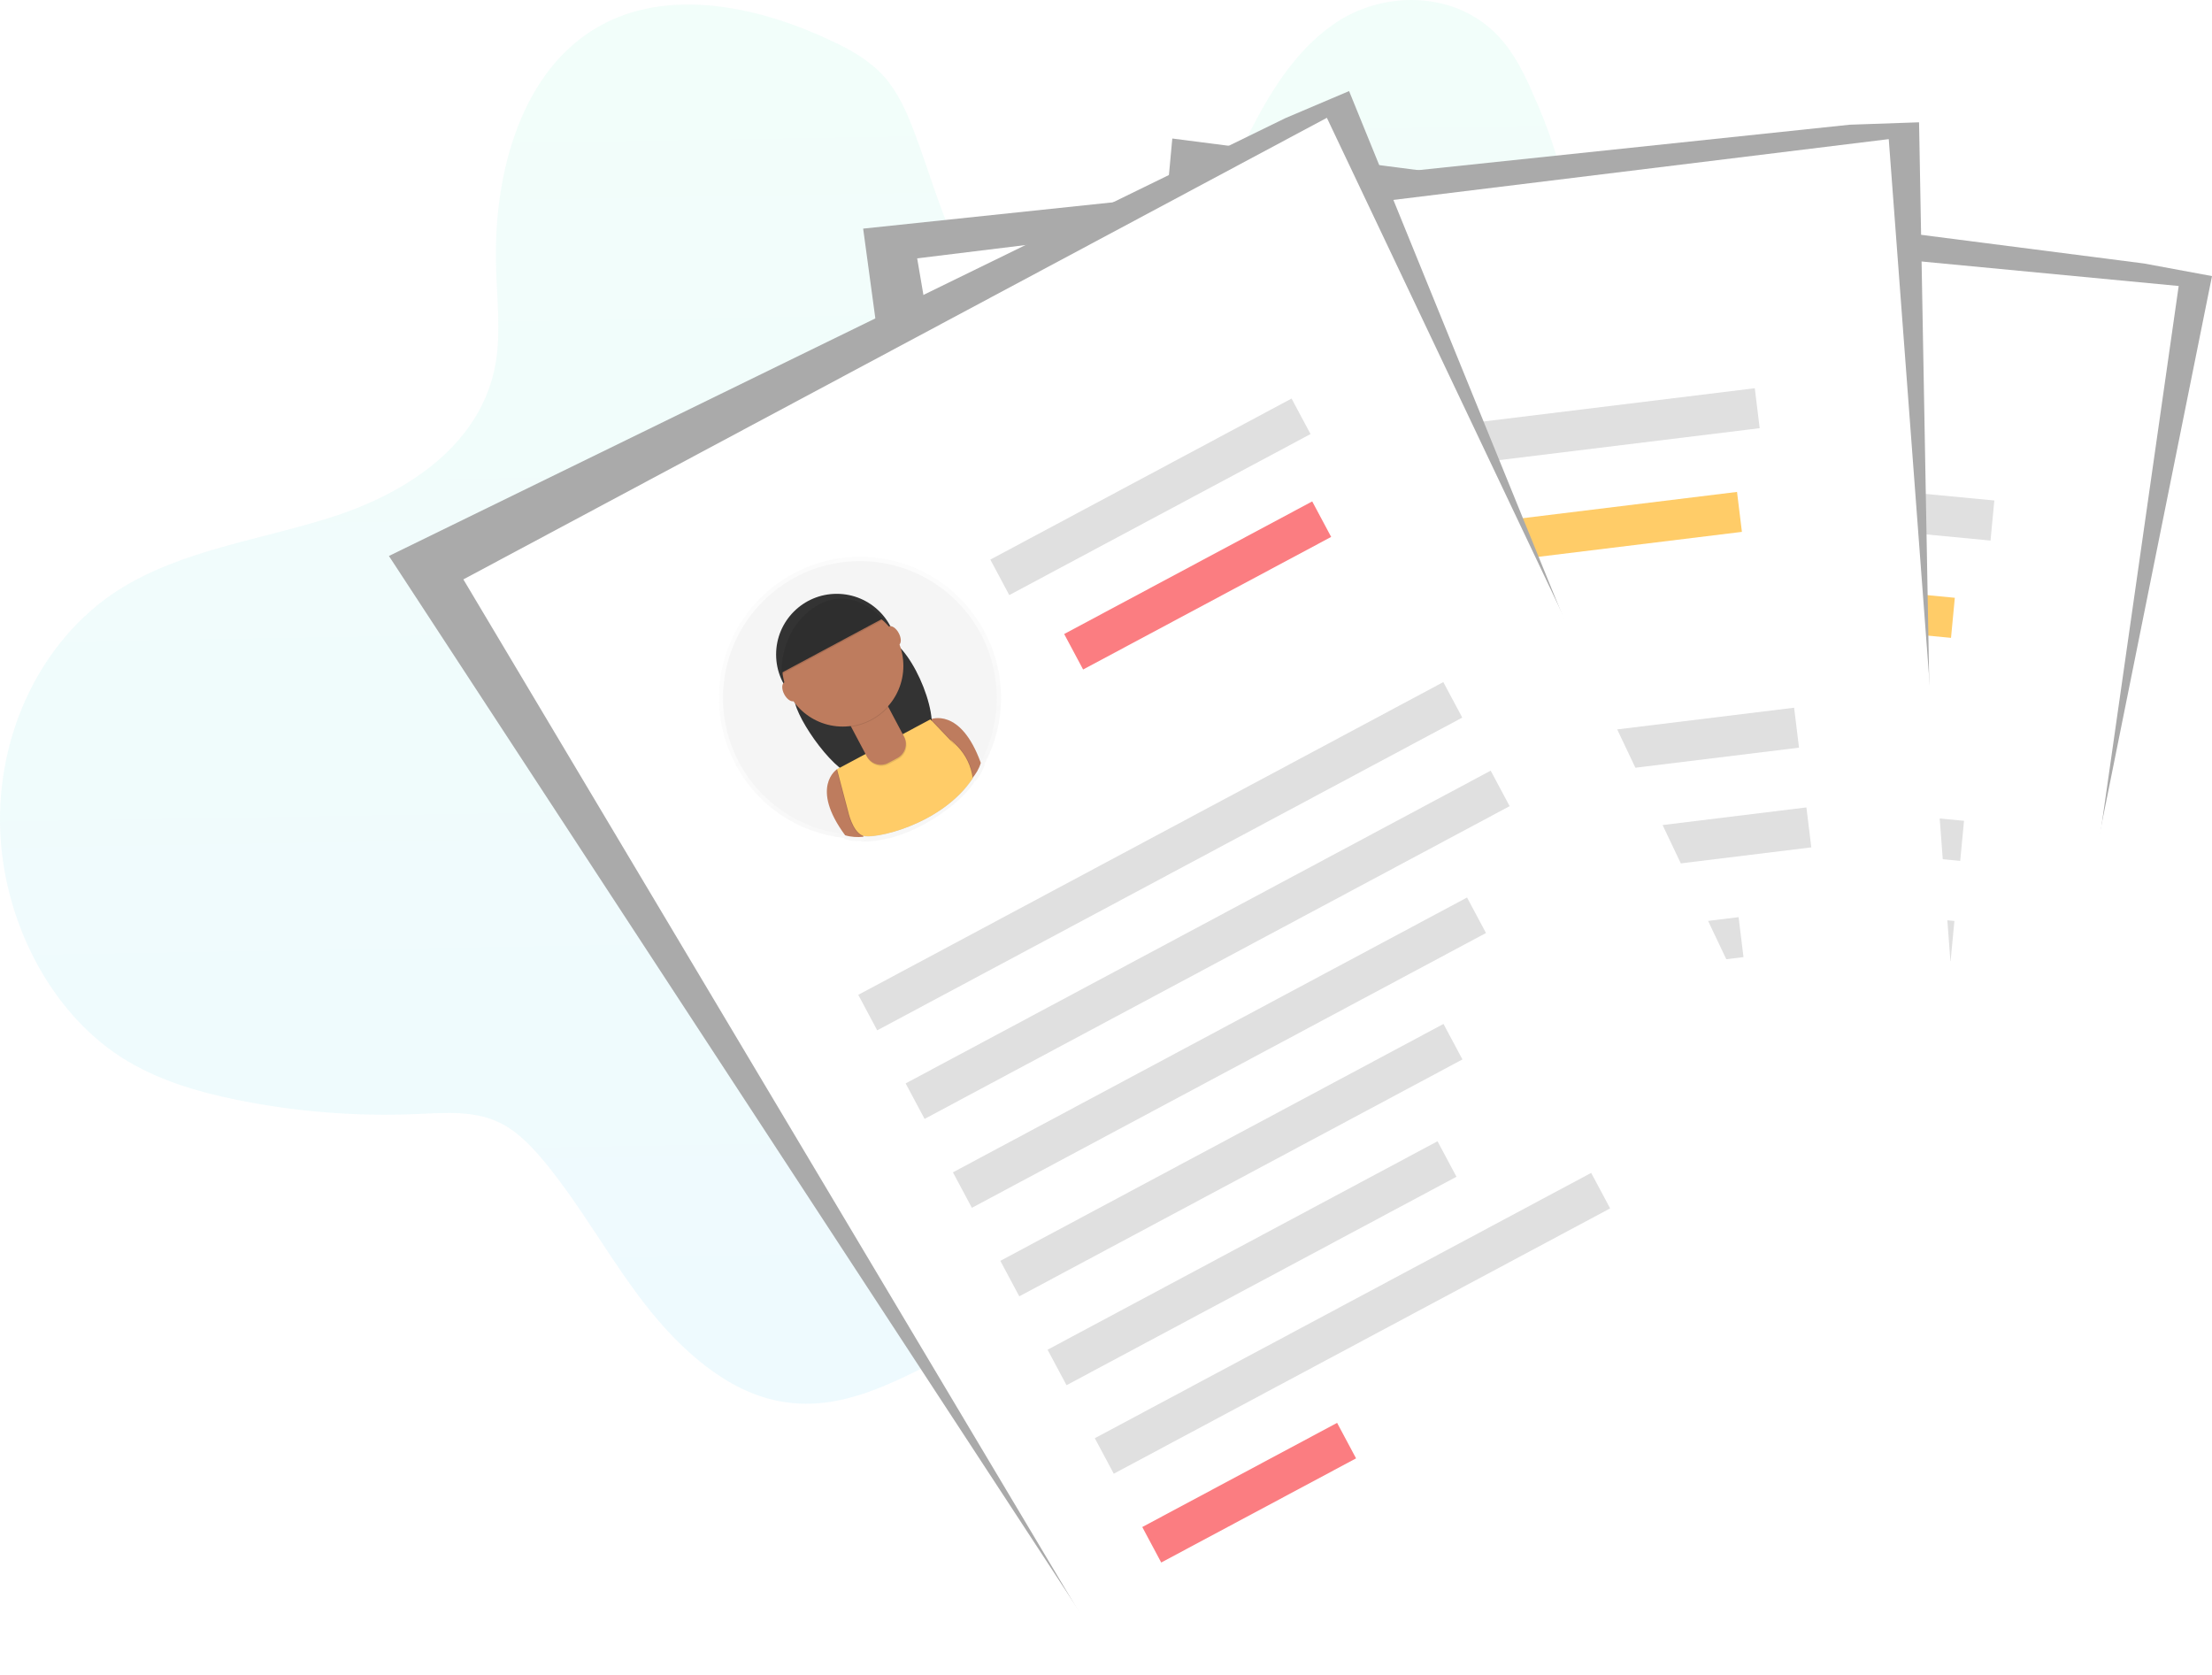 <svg width="375" height="284" viewBox="0 0 375 284" fill="none" xmlns="http://www.w3.org/2000/svg">
<rect width="375" height="284" fill="black" fill-opacity="0"/>
<path opacity="0.1" d="M321.267 205.392C319.995 195.82 276.998 151.323 274.709 141.905C269.671 121.184 259.494 97.764 264.685 77.806C269.62 58.664 268.908 35.702 260.054 16.305C258.528 12.69 256.747 9.075 254.101 6.224C246.875 -1.565 234.918 -1.565 226.878 3.577C218.889 8.719 214.005 17.73 209.832 26.64C205.711 35.6 201.843 45.019 195.127 51.841C191.769 55.252 187.494 58.002 182.66 58.104C175.181 58.256 168.108 52.045 163.935 44.917C159.814 37.79 157.829 29.746 154.878 22.058C153.657 18.85 152.181 15.592 149.942 13.046C147.449 10.246 144.192 8.413 140.885 6.886C128.062 0.828 113.052 -2.023 101.603 4.442C88.577 11.723 83.59 29.033 84.099 45.325C84.252 50.721 84.913 56.22 84.048 61.464C81.708 75.21 69.241 83.407 56.775 87.48C44.359 91.553 30.722 93.131 19.782 100.208C7.061 108.506 -0.622 124.289 0.04 140.886C0.599 155.651 8.13 171.23 20.546 179.223C26.601 183.092 33.419 185.078 40.187 186.453C50.211 188.489 60.489 189.304 70.819 188.846C75.652 188.642 80.741 188.184 85.219 190.577C87.966 192.053 90.256 194.497 92.342 196.991C98.55 204.526 103.282 213.283 109.286 221.022C115.291 228.761 123.076 235.786 132.031 237.517C144.752 240.012 155.743 231.561 167.09 226.673C193.092 215.574 224.181 222.804 252.422 218.273C254.711 218.018 319.13 206.003 321.267 205.392Z" fill="url(#paint0_linear)"/>
<rect width="196.156" height="239.184" fill="black" fill-opacity="0" transform="translate(178.844 23.483)"/>
<path d="M198.74 23.483L363.45 44.663L375 46.801L332.36 258.544L178.844 238.79L198.74 23.483Z" fill="#AAAAAA"/>
<path d="M204.133 32.749L369.352 48.481L338.72 262.668L193.804 248.82L204.133 32.749Z" fill="white"/>
<path d="M221.014 128.474L220.368 135.265L332.314 145.938L332.961 139.147L221.014 128.474Z" fill="#E0E0E0"/>
<path d="M219.384 145.452L218.737 152.244L330.683 162.917L331.33 156.125L219.384 145.452Z" fill="#E0E0E0"/>
<path d="M280.454 79.348L279.807 86.14L337.452 91.636L338.099 84.844L280.454 79.348Z" fill="#E0E0E0"/>
<path d="M283.937 96.813L283.291 103.604L330.754 108.13L331.401 101.338L283.937 96.813Z" fill="#FFCC68"/>
<path d="M217.795 162.42L217.148 169.212L315.52 178.591L316.166 171.799L217.795 162.42Z" fill="#E0E0E0"/>
<path d="M216.155 179.381L215.508 186.173L300.303 194.257L300.95 187.466L216.155 179.381Z" fill="#E0E0E0"/>
<path d="M214.524 196.365L213.877 203.157L288.492 210.271L289.138 203.479L214.524 196.365Z" fill="#E0E0E0"/>
<path d="M212.939 213.294L212.292 220.086L307.269 229.141L307.916 222.35L212.939 213.294Z" fill="#E0E0E0"/>
<path d="M211.299 230.294L210.652 237.085L247.934 240.64L248.58 233.848L211.299 230.294Z" fill="#FFCC68"/>
<rect width="190.05" height="236.283" fill="black" fill-opacity="0" transform="translate(146.33 20.734)"/>
<path d="M146.33 38.757L313.584 21.141L325.338 20.734L329.256 236.703L175.079 250.449L146.33 38.757Z" fill="#AAAAAA"/>
<path d="M155.489 43.797L320.199 23.585L336.38 239.299L191.87 257.017L155.489 43.797Z" fill="white"/>
<path d="M304.157 119.974L192.537 133.656L193.366 140.428L304.987 126.746L304.157 119.974Z" fill="#E0E0E0"/>
<path d="M306.241 136.876L194.621 150.558L195.45 157.33L307.071 143.648L306.241 136.876Z" fill="#E0E0E0"/>
<path d="M297.489 65.815L240.012 72.86L240.841 79.632L298.318 72.587L297.489 65.815Z" fill="#E0E0E0"/>
<path d="M294.477 83.392L247.152 89.193L247.981 95.965L295.306 90.164L294.477 83.392Z" fill="#FFCC68"/>
<path d="M294.744 155.479L196.659 167.502L197.488 174.273L295.573 162.251L294.744 155.479Z" fill="#E0E0E0"/>
<path d="M283.29 174.025L198.742 184.389L199.571 191.16L284.119 180.797L283.29 174.025Z" fill="#E0E0E0"/>
<path d="M275.24 192.209L200.843 201.329L201.672 208.1L276.069 198.981L275.24 192.209Z" fill="#E0E0E0"/>
<path d="M297.604 206.647L202.904 218.255L203.733 225.027L298.433 213.419L297.604 206.647Z" fill="#E0E0E0"/>
<path d="M242.148 230.59L204.975 235.147L205.804 241.919L242.977 237.362L242.148 230.59Z" fill="#FFCC68"/>
<rect width="251.772" height="268.561" fill="black" fill-opacity="0" transform="translate(65.934 15.439)"/>
<path d="M65.934 94.251L217.923 20.021L228.71 15.439L310.123 215.473L185.51 277.025L65.934 94.251Z" fill="#AAAAAA"/>
<path d="M78.553 98.222L224.945 19.971L317.705 215.371L189.326 284L78.553 98.222Z" fill="white"/>
<g opacity="0.5">
<rect width="47.827" height="48.288" fill="black" fill-opacity="0" transform="translate(121.884 94.382)"/>
<path opacity="0.5" d="M124.704 129.584C118.497 117.925 122.873 103.466 134.525 97.204C146.177 90.993 160.628 95.371 166.887 107.03C170.652 114.056 170.652 122.507 166.887 129.533L166.938 129.635C166.581 130.653 166.073 131.62 165.36 132.435L165.259 132.333C164.75 133.708 161.29 137.272 156.507 139.817L156.405 139.868C153.403 141.497 149.79 142.719 146.075 142.668C146.075 142.668 146.025 142.617 145.923 142.567C145.007 142.617 144.091 142.516 143.226 142.261L143.073 142.057C135.288 141.192 128.368 136.559 124.704 129.584Z" fill="url(#paint1_linear)"/>
</g>
<path d="M145.77 141.548C158.584 141.548 168.973 131.154 168.973 118.333C168.973 105.511 158.584 95.117 145.77 95.117C132.955 95.117 122.567 105.511 122.567 118.333C122.567 131.154 132.955 141.548 145.77 141.548Z" fill="#F5F5F5"/>
<path d="M141.903 130.399C141.903 130.399 137.221 133.402 143.276 141.599C144.294 141.905 145.363 141.956 146.38 141.854L144.141 131.111L141.903 130.399Z" fill="#BE7C5E"/>
<path d="M157.727 121.947C157.727 121.947 162.816 119.758 166.276 129.329C165.971 130.348 165.411 131.264 164.749 132.028L157.066 124.187L157.727 121.947Z" fill="#BE7C5E"/>
<path d="M134.321 115.736C134.321 115.736 134.524 117.009 134.677 118.587C134.982 121.947 142.004 131.875 145.363 131.519C149.179 131.111 153.707 129.737 157.117 125.918C160.119 122.609 154.776 109.881 150.604 108.354C150.095 108.15 149.586 107.997 149.077 107.844L134.321 115.736Z" fill="#333333"/>
<path d="M141.852 121.234C147.528 121.234 152.13 116.63 152.13 110.95C152.13 105.27 147.528 100.666 141.852 100.666C136.175 100.666 131.573 105.27 131.573 110.95C131.573 116.63 136.175 121.234 141.852 121.234Z" fill="#333333"/>
<path opacity="0.1" d="M157.626 121.998L141.801 130.449L143.683 137.577C143.683 137.577 144.396 140.988 146.126 141.701C147.907 142.414 159.508 139.97 164.8 131.977C164.546 129.94 163.63 128.057 162.205 126.58C159.763 124.085 161.9 126.478 161.9 126.478L157.626 121.998Z" fill="black"/>
<path opacity="0.1" d="M157.829 121.896L142.004 130.348L143.887 137.475C143.887 137.475 144.599 140.886 146.329 141.599C148.06 142.312 159.712 139.868 165.004 131.875C164.749 129.839 163.833 127.955 162.409 126.478C159.966 123.984 162.103 126.376 162.103 126.376L157.829 121.896Z" fill="black"/>
<path d="M157.727 121.947L141.902 130.399L143.785 137.526C143.785 137.526 144.497 140.937 146.227 141.65C148.008 142.363 159.61 139.919 164.902 131.926C164.647 129.89 163.731 128.006 162.307 126.529C159.864 124.035 162.001 126.428 162.001 126.428L157.727 121.947Z" fill="#FFCC68"/>
<path opacity="0.1" d="M143.938 122.558L150.248 119.198L153.351 125.053C154.064 126.377 153.555 128.006 152.232 128.719L150.706 129.533C149.383 130.246 147.754 129.737 147.042 128.413L143.938 122.558Z" fill="black"/>
<path d="M143.836 122.354L150.146 118.994L153.25 124.849C153.962 126.173 153.453 127.802 152.13 128.515L150.604 129.329C149.281 130.042 147.653 129.533 146.94 128.209L143.836 122.354Z" fill="#BE7C5E"/>
<path opacity="0.1" d="M144.294 123.22C146.737 122.864 148.976 121.693 150.604 119.86L150.197 119.096L143.887 122.456L144.294 123.22Z" fill="black"/>
<path d="M142.869 123.169C148.546 123.169 153.148 118.565 153.148 112.885C153.148 107.205 148.546 102.601 142.869 102.601C137.193 102.601 132.591 107.205 132.591 112.885C132.591 118.565 137.193 123.169 142.869 123.169Z" fill="#BE7C5E"/>
<path d="M132.387 114.107L149.688 104.841C149.688 104.841 144.498 98.629 138.188 102.601C131.878 106.572 132.387 114.107 132.387 114.107Z" fill="#333333"/>
<path d="M134.649 118.823C135.12 118.571 135.126 117.664 134.663 116.796C134.199 115.928 133.442 115.428 132.971 115.68C132.5 115.931 132.494 116.839 132.957 117.707C133.421 118.575 134.178 119.075 134.649 118.823Z" fill="#BE7C5E"/>
<path d="M152.354 109.355C152.825 109.103 152.831 108.195 152.367 107.327C151.904 106.459 151.146 105.96 150.675 106.211C150.205 106.463 150.198 107.371 150.662 108.239C151.125 109.107 151.883 109.606 152.354 109.355Z" fill="#BE7C5E"/>
<path opacity="0.1" d="M132.489 114.31L149.79 105.044C149.79 105.044 144.6 98.833 138.29 102.804C131.98 106.775 132.489 114.31 132.489 114.31Z" fill="black"/>
<path d="M244.685 115.63L145.502 168.647L148.715 174.665L247.898 121.647L244.685 115.63Z" fill="#E0E0E0"/>
<path d="M252.716 130.644L153.533 183.661L156.746 189.679L255.929 136.661L252.716 130.644Z" fill="#E0E0E0"/>
<path d="M218.962 67.565L167.89 94.865L171.102 100.883L222.175 73.582L218.962 67.565Z" fill="#E0E0E0"/>
<path d="M222.46 85.001L180.408 107.48L183.621 113.497L225.672 91.019L222.46 85.001Z" fill="#FB7D81"/>
<path d="M248.706 152.147L161.55 198.735L164.763 204.753L251.919 158.165L248.706 152.147Z" fill="#E0E0E0"/>
<path d="M244.715 173.581L169.587 213.74L172.8 219.757L247.928 179.598L244.715 173.581Z" fill="#E0E0E0"/>
<path d="M243.703 193.469L177.596 228.806L180.809 234.823L246.916 199.486L243.703 193.469Z" fill="#E0E0E0"/>
<path d="M269.753 198.831L185.604 243.811L188.817 249.828L272.966 204.848L269.753 198.831Z" fill="#E0E0E0"/>
<path d="M226.68 241.209L193.649 258.865L196.862 264.882L229.893 247.226L226.68 241.209Z" fill="#FB7D81"/>
<defs>
<linearGradient id="paint0_linear" x1="171.586" y1="-3.65982e-07" x2="175.607" y2="238.448" gradientUnits="userSpaceOnUse">
<stop stop-color="#87F9D1"/>
<stop offset="1" stop-color="#5ACFFD"/>
</linearGradient>
<linearGradient id="paint1_linear" x1="157.061" y1="139.277" x2="134.448" y2="96.974" gradientUnits="userSpaceOnUse">
<stop stop-color="#808080" stop-opacity="0.25"/>
<stop offset="0.54" stop-color="#808080" stop-opacity="0.12"/>
<stop offset="1" stop-color="#808080" stop-opacity="0.1"/>
</linearGradient>
</defs>
</svg>

